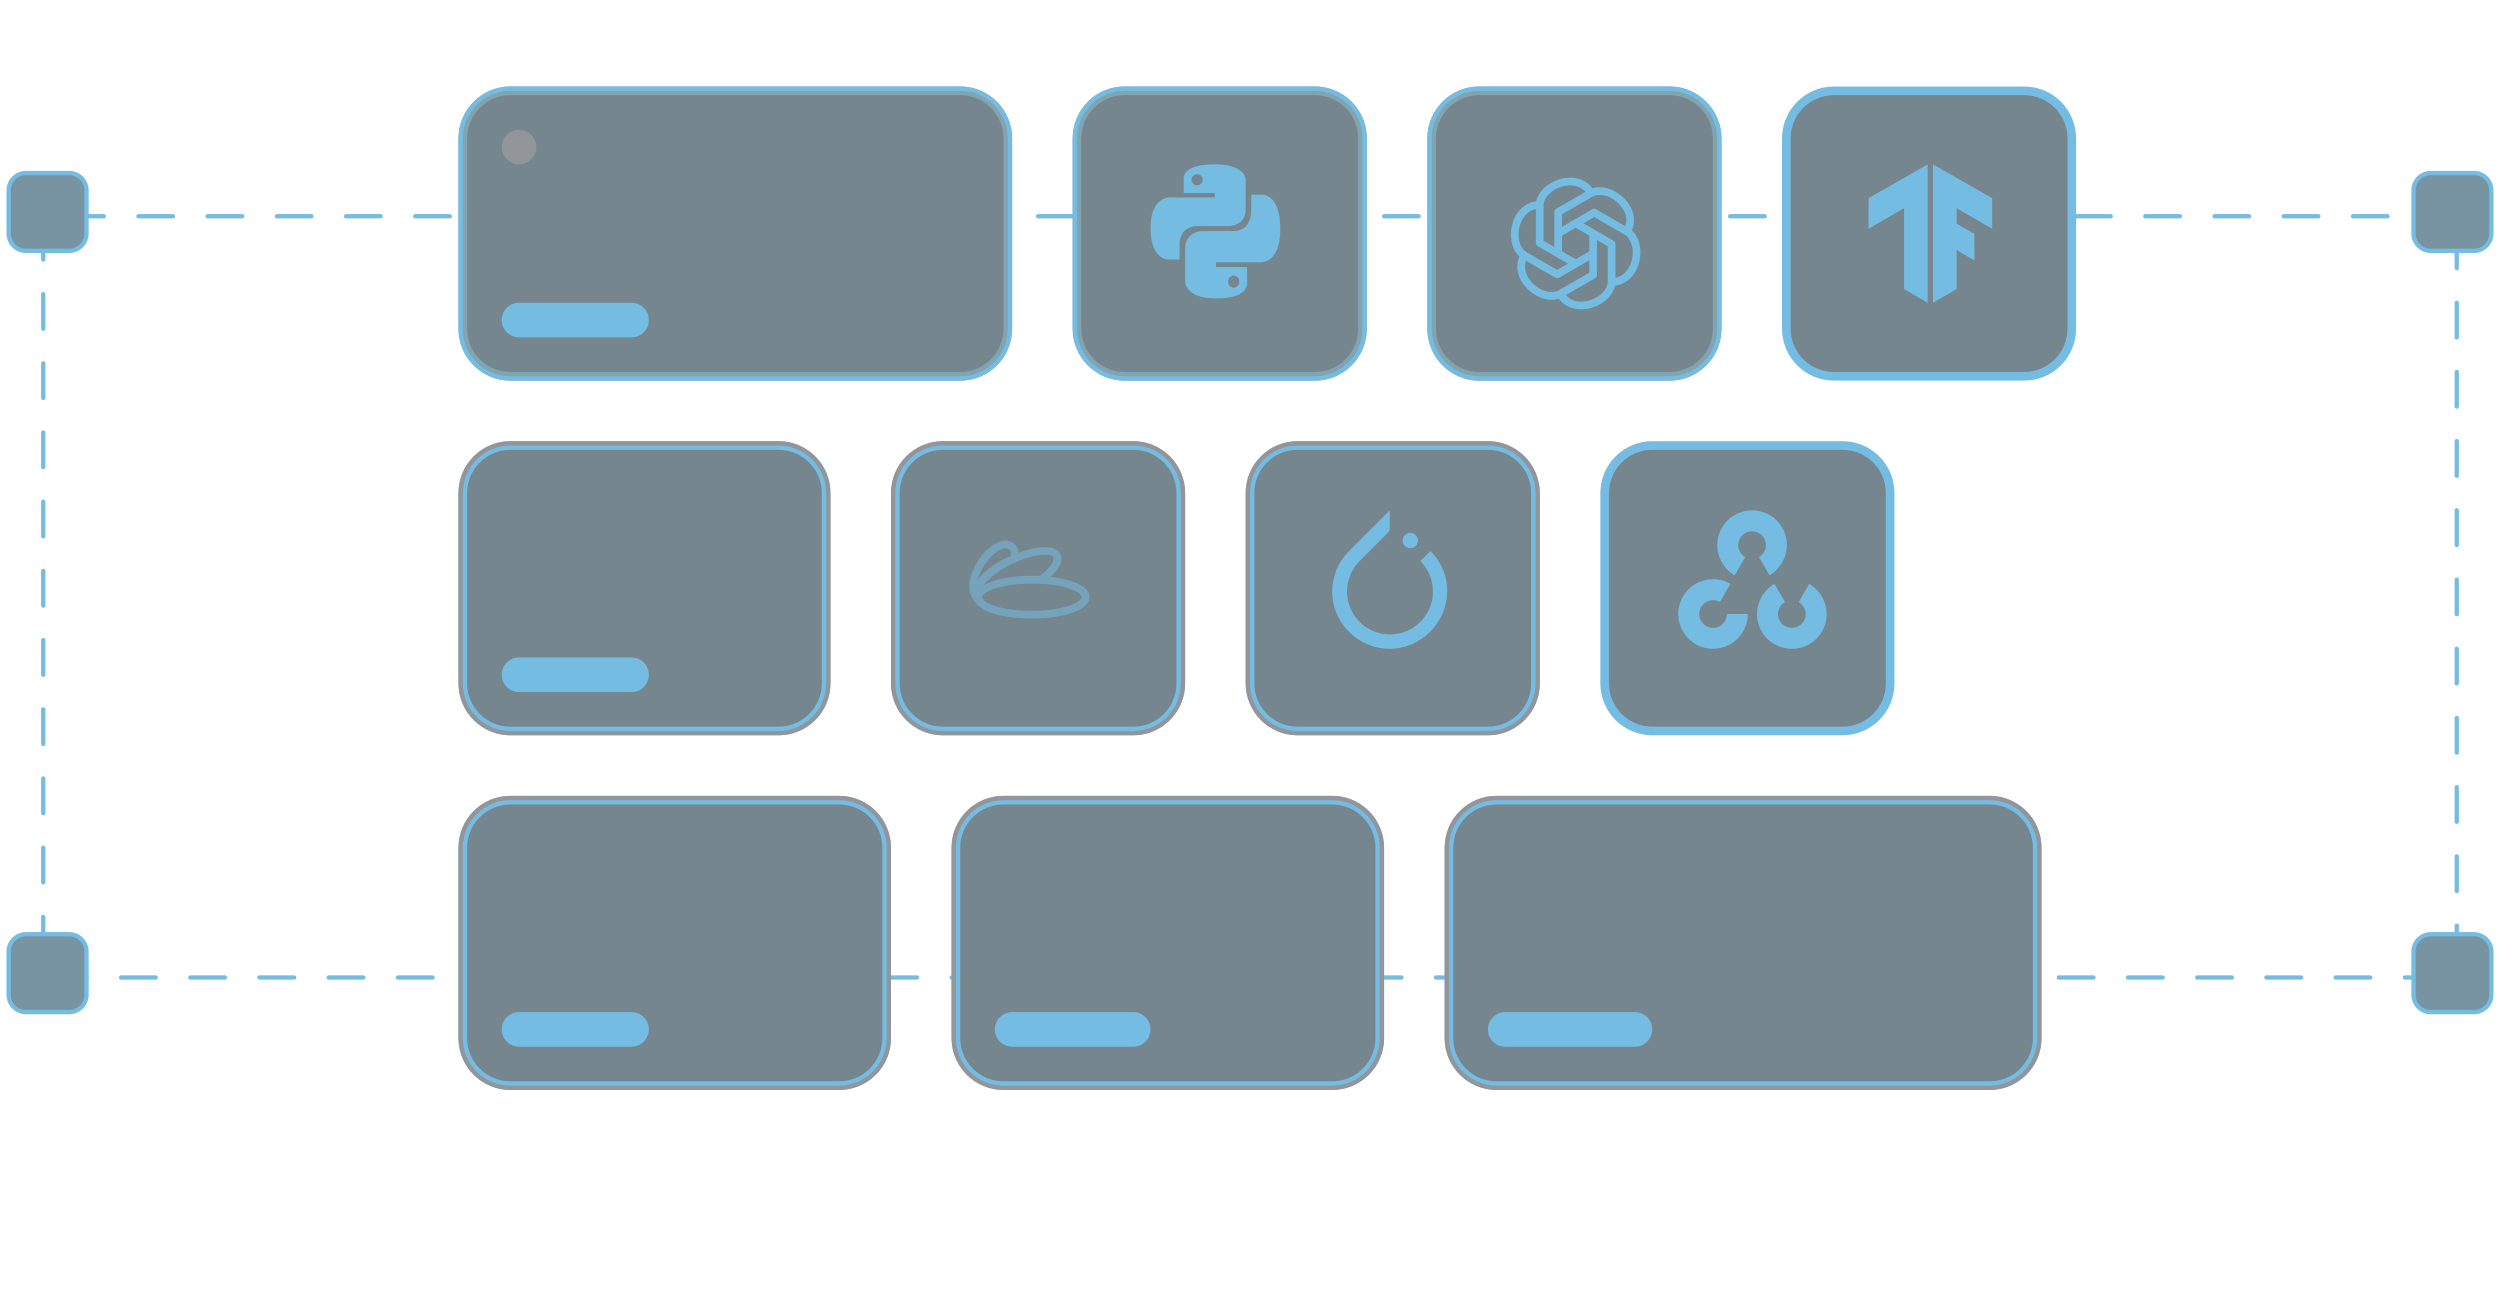 <svg width="289" height="150" viewBox="0 0 289 150" fill="none" xmlns="http://www.w3.org/2000/svg">
<g opacity="0.55">
<g clip-path="url(#clip0_342_25708)">
<path d="M284 25H5V113H284V25Z" stroke="#0485CA" stroke-width="0.5" stroke-linecap="round" stroke-dasharray="4 4"/>
<path d="M8 20H3C1.895 20 1 20.895 1 22V27C1 28.105 1.895 29 3 29H8C9.105 29 10 28.105 10 27V22C10 20.895 9.105 20 8 20Z" fill="#0A3A53" stroke="#0485CA" stroke-width="0.5"/>
<path d="M286 20H281C279.895 20 279 20.895 279 22V27C279 28.105 279.895 29 281 29H286C287.105 29 288 28.105 288 27V22C288 20.895 287.105 20 286 20Z" fill="#0A3A53" stroke="#0485CA" stroke-width="0.5"/>
<path d="M8 108H3C1.895 108 1 108.895 1 110V115C1 116.105 1.895 117 3 117H8C9.105 117 10 116.105 10 115V110C10 108.895 9.105 108 8 108Z" fill="#0A3A53" stroke="#0485CA" stroke-width="0.5"/>
<path d="M286 108H281C279.895 108 279 108.895 279 110V115C279 116.105 279.895 117 281 117H286C287.105 117 288 116.105 288 115V110C288 108.895 287.105 108 286 108Z" fill="#0A3A53" stroke="#0485CA" stroke-width="0.5"/>
<path d="M116 92.5H154C157.038 92.5 159.5 94.962 159.5 98V120C159.5 123.038 157.038 125.5 154 125.5H116C112.962 125.5 110.5 123.038 110.5 120V98C110.5 94.962 112.962 92.5 116 92.5Z" fill="#062231" stroke="#0485CA"/>
<path d="M154 92.25H116C112.824 92.25 110.25 94.824 110.25 98V120C110.25 123.176 112.824 125.75 116 125.75H154C157.176 125.75 159.75 123.176 159.75 120V98C159.75 94.824 157.176 92.25 154 92.25Z" stroke="#383E47" stroke-width="0.5"/>
<path d="M131 117H117C115.895 117 115 117.895 115 119C115 120.105 115.895 121 117 121H131C132.105 121 133 120.105 133 119C133 117.895 132.105 117 131 117Z" fill="#0485CA"/>
<path d="M59 92.5H97C100.038 92.5 102.5 94.962 102.5 98V120C102.5 123.038 100.038 125.5 97 125.5H59C55.962 125.5 53.5 123.038 53.5 120V98C53.5 94.962 55.962 92.5 59 92.5Z" fill="#062231" stroke="#0485CA"/>
<path d="M97 92.25H59C55.824 92.25 53.25 94.824 53.25 98V120C53.25 123.176 55.824 125.75 59 125.75H97C100.176 125.75 102.75 123.176 102.75 120V98C102.75 94.824 100.176 92.25 97 92.25Z" stroke="#383E47" stroke-width="0.5"/>
<path d="M73 117H60C58.895 117 58 117.895 58 119C58 120.105 58.895 121 60 121H73C74.105 121 75 120.105 75 119C75 117.895 74.105 117 73 117Z" fill="#0485CA"/>
<path d="M59 51.5H90C93.038 51.5 95.5 53.962 95.5 57V79C95.5 82.038 93.038 84.5 90 84.5H59C55.962 84.5 53.5 82.038 53.5 79V57C53.5 53.962 55.962 51.5 59 51.5Z" fill="#062231" stroke="#0485CA"/>
<path d="M90 51.25H59C55.824 51.25 53.25 53.824 53.25 57V79C53.25 82.176 55.824 84.75 59 84.75H90C93.176 84.75 95.75 82.176 95.75 79V57C95.75 53.824 93.176 51.25 90 51.25Z" stroke="#383E47" stroke-width="0.5"/>
<path d="M73 76H60C58.895 76 58 76.895 58 78C58 79.105 58.895 80 60 80H73C74.105 80 75 79.105 75 78C75 76.895 74.105 76 73 76Z" fill="#0485CA"/>
<path d="M59 10.5H111C114.038 10.5 116.5 12.962 116.5 16V38C116.5 41.038 114.038 43.5 111 43.5H59C55.962 43.5 53.5 41.038 53.5 38V16C53.5 12.962 55.962 10.5 59 10.5Z" fill="#062231" stroke="#195A6E"/>
<path d="M111 10.25H59C55.824 10.25 53.25 12.824 53.25 16V38C53.25 41.176 55.824 43.75 59 43.75H111C114.176 43.75 116.75 41.176 116.75 38V16C116.75 12.824 114.176 10.25 111 10.25Z" stroke="#0485CA" stroke-width="0.5"/>
<path d="M73 35H60C58.895 35 58 35.895 58 37C58 38.105 58.895 39 60 39H73C74.105 39 75 38.105 75 37C75 35.895 74.105 35 73 35Z" fill="#0485CA"/>
<path d="M62 17C62 15.895 61.105 15 60 15C58.895 15 58 15.895 58 17C58 18.105 58.895 19 60 19C61.105 19 62 18.105 62 17Z" fill="#383E47"/>
<path d="M173 92.5H230C233.038 92.5 235.5 94.962 235.5 98V120C235.5 123.038 233.038 125.5 230 125.5H173C169.962 125.5 167.5 123.038 167.5 120V98C167.5 94.962 169.962 92.5 173 92.5Z" fill="#062231" stroke="#0485CA"/>
<path d="M230 92.25H173C169.824 92.25 167.25 94.824 167.25 98V120C167.25 123.176 169.824 125.75 173 125.75H230C233.176 125.75 235.75 123.176 235.75 120V98C235.75 94.824 233.176 92.25 230 92.25Z" stroke="#383E47" stroke-width="0.5"/>
<path d="M189 117H174C172.895 117 172 117.895 172 119C172 120.105 172.895 121 174 121H189C190.105 121 191 120.105 191 119C191 117.895 190.105 117 189 117Z" fill="#0485CA"/>
<path d="M109 51.5H131C134.038 51.5 136.5 53.962 136.5 57V79C136.5 82.038 134.038 84.5 131 84.5H109C105.962 84.5 103.5 82.038 103.5 79V57C103.5 53.962 105.962 51.5 109 51.5Z" fill="#062231" stroke="#0485CA"/>
<path d="M131 51.25H109C105.824 51.25 103.25 53.824 103.25 57V79C103.25 82.176 105.824 84.75 109 84.75H131C134.176 84.75 136.75 82.176 136.75 79V57C136.75 53.824 134.176 51.25 131 51.25Z" stroke="#383E47" stroke-width="0.5"/>
<path d="M150 51.5H172C175.038 51.5 177.5 53.962 177.5 57V79C177.5 82.038 175.038 84.5 172 84.5H150C146.962 84.5 144.5 82.038 144.5 79V57C144.5 53.962 146.962 51.5 150 51.5Z" fill="#062231" stroke="#0485CA"/>
<path d="M191 51.5H213C216.038 51.5 218.5 53.962 218.5 57V79C218.5 82.038 216.038 84.5 213 84.5H191C187.962 84.5 185.5 82.038 185.5 79V57C185.5 53.962 187.962 51.5 191 51.5Z" fill="#062231" stroke="#0485CA"/>
<path d="M172 51.25H150C146.824 51.25 144.25 53.824 144.25 57V79C144.25 82.176 146.824 84.75 150 84.75H172C175.176 84.75 177.75 82.176 177.75 79V57C177.75 53.824 175.176 51.25 172 51.25Z" stroke="#383E47" stroke-width="0.5"/>
<path d="M130 10.5H152C155.038 10.5 157.5 12.962 157.5 16V38C157.5 41.038 155.038 43.5 152 43.5H130C126.962 43.5 124.5 41.038 124.5 38V16C124.5 12.962 126.962 10.5 130 10.5Z" fill="#062231" stroke="#195A6E"/>
<path d="M152 10.25H130C126.824 10.25 124.25 12.824 124.25 16V38C124.25 41.176 126.824 43.75 130 43.75H152C155.176 43.75 157.75 41.176 157.75 38V16C157.75 12.824 155.176 10.25 152 10.25Z" stroke="#0485CA" stroke-width="0.5"/>
<path d="M171 10.5H193C196.038 10.5 198.5 12.962 198.5 16V38C198.5 41.038 196.038 43.5 193 43.5H171C167.962 43.5 165.5 41.038 165.5 38V16C165.5 12.962 167.962 10.5 171 10.5Z" fill="#062231" stroke="#195A6E"/>
<path d="M212 10.5H234C237.038 10.5 239.5 12.962 239.5 16V38C239.5 41.038 237.038 43.5 234 43.5H212C208.962 43.5 206.5 41.038 206.5 38V16C206.5 12.962 208.962 10.5 212 10.5Z" fill="#062231" stroke="#0485CA"/>
<path d="M193 10.25H171C167.824 10.25 165.25 12.824 165.25 16V38C165.25 41.176 167.824 43.75 171 43.75H193C196.176 43.75 198.75 41.176 198.75 38V16C198.75 12.824 196.176 10.25 193 10.25Z" stroke="#0485CA" stroke-width="0.5"/>
<path d="M140.363 19C136.597 19 136.832 20.63 136.832 20.63L136.836 22.318H140.43V22.825H135.41C135.41 22.825 133 22.552 133 26.343C133 30.134 135.103 29.999 135.103 29.999H136.358V28.241C136.358 28.241 136.291 26.142 138.428 26.142H141.992C141.992 26.142 143.995 26.174 143.995 24.211V20.964C143.995 20.964 144.299 19 140.363 19ZM138.382 20.135C138.739 20.135 139.028 20.423 139.028 20.78C139.028 21.137 138.739 21.425 138.382 21.425C138.025 21.425 137.736 21.137 137.736 20.78C137.736 20.423 138.024 20.135 138.382 20.135Z" fill="#0485CA"/>
<path d="M140.637 34.5C144.402 34.5 144.167 32.722 144.167 32.722L144.163 30.881H140.569V30.328H145.59C145.59 30.328 148 30.626 148 26.489C148 22.353 145.896 22.501 145.896 22.501H144.641V24.419C144.641 24.419 144.709 26.708 142.571 26.708H139.008C139.008 26.708 137.005 26.674 137.005 28.815V32.357C137.005 32.357 136.701 34.5 140.637 34.5ZM142.618 33.262C142.26 33.262 141.972 32.947 141.972 32.558C141.972 32.169 142.26 31.854 142.618 31.854C142.975 31.854 143.264 32.169 143.264 32.558C143.264 32.947 142.975 33.262 142.618 33.262Z" fill="#0485CA"/>
<path d="M198.983 61.136C200.432 58.406 204.312 58.263 205.951 60.878C207.221 62.905 206.414 65.42 204.549 66.503L203.338 64.406C204.08 63.975 204.401 62.974 203.896 62.168C203.244 61.128 201.7 61.185 201.124 62.27C200.698 63.074 201.036 63.999 201.738 64.407L200.526 66.506C198.761 65.48 197.911 63.155 198.983 61.136ZM199.631 70.972C199.629 71.785 198.996 72.544 198.086 72.577C196.857 72.623 196.038 71.315 196.614 70.229C197.06 69.39 198.083 69.166 198.826 69.588L200.04 67.486C198.172 66.419 195.594 66.982 194.473 69.094C193.025 71.824 195.085 75.11 198.172 74.996C200.456 74.912 202.047 73.013 202.056 70.972H199.631ZM209.143 67.495L207.932 69.592C208.676 70.022 209 71.024 208.494 71.832C207.841 72.872 206.298 72.815 205.721 71.73C205.294 70.925 205.634 69.998 206.339 69.591L205.127 67.492C203.359 68.517 202.508 70.844 203.58 72.865C205.029 75.594 208.91 75.737 210.549 73.122C211.82 71.094 211.01 68.576 209.143 67.495Z" fill="#0485CA"/>
<path d="M216.01 22.904L222.842 19V35L220.112 33.415V24.069L216 26.445L216.01 22.904ZM230.297 26.445L230.287 22.905L223.455 19V35L226.185 33.415V28.913L228.247 30.105L228.235 27.027L226.185 25.856V24.069L230.297 26.445Z" fill="#0485CA"/>
<path d="M160.652 59L155.95 63.702C155.332 64.314 154.842 65.041 154.507 65.844C154.172 66.646 154 67.507 154 68.376C154 69.245 154.172 70.106 154.507 70.908C154.842 71.71 155.332 72.439 155.95 73.05C156.562 73.668 157.29 74.158 158.092 74.493C158.894 74.827 159.755 75 160.624 75C161.493 75 162.354 74.827 163.156 74.493C163.958 74.158 164.686 73.668 165.298 73.05C167.954 70.45 167.955 66.247 165.355 63.701L164.192 64.863C166.128 66.8 166.128 69.953 164.192 71.889C162.256 73.825 159.103 73.825 157.167 71.889C155.231 69.953 155.231 66.799 157.167 64.863L160.265 61.766L160.653 61.323L160.652 59ZM163.031 61.599C162.796 61.599 162.571 61.693 162.405 61.858C162.239 62.024 162.146 62.249 162.146 62.484C162.146 62.6 162.169 62.715 162.213 62.823C162.258 62.93 162.323 63.028 162.405 63.11C162.487 63.192 162.585 63.257 162.692 63.302C162.799 63.346 162.914 63.369 163.031 63.369C163.147 63.369 163.262 63.346 163.369 63.302C163.477 63.257 163.574 63.192 163.656 63.11C163.739 63.028 163.804 62.93 163.848 62.823C163.893 62.715 163.915 62.6 163.915 62.484C163.915 62.249 163.822 62.025 163.656 61.859C163.49 61.693 163.265 61.6 163.031 61.6V61.599Z" fill="#0485CA"/>
<g opacity="0.55">
<path fill-rule="evenodd" clip-rule="evenodd" d="M116.701 62.565C117.134 62.696 117.472 62.989 117.637 63.404C117.799 63.812 117.777 64.286 117.6 64.762C117.514 64.992 117.258 65.109 117.028 65.023C116.798 64.938 116.681 64.682 116.767 64.452C116.888 64.127 116.873 63.887 116.811 63.733C116.753 63.588 116.637 63.474 116.443 63.416L116.439 63.415L116.439 63.415C116.187 63.336 115.742 63.424 115.176 63.829C114.632 64.217 114.064 64.838 113.613 65.614M116.701 62.565C116.043 62.362 115.296 62.651 114.659 63.105C113.999 63.576 113.35 64.297 112.844 65.168L112.844 65.168C112.486 65.785 112.235 66.459 112.102 67.16L112.1 67.167C112.028 67.588 112.042 68.02 112.143 68.435C112.243 68.851 112.428 69.241 112.686 69.582C112.825 69.767 113.084 69.814 113.28 69.689C113.475 69.563 113.542 69.309 113.432 69.104C113.387 69.021 113.349 68.935 113.316 68.846L113.316 68.846L113.314 68.842C113.217 68.586 113.303 68.092 113.872 67.407C114.417 66.753 115.322 66.033 116.556 65.393C116.774 65.28 116.859 65.012 116.746 64.794C116.633 64.576 116.365 64.491 116.147 64.604C114.838 65.283 113.829 66.07 113.189 66.839C113.138 66.9 113.088 66.963 113.041 67.025C113.164 66.531 113.357 66.056 113.613 65.614" fill="#0485CA"/>
<path fill-rule="evenodd" clip-rule="evenodd" d="M123.524 68.005C122.45 67.66 120.941 67.444 119.256 67.452L119.254 67.007L119.256 67.452C117.579 67.459 116.078 67.687 115.013 68.037C114.478 68.214 114.078 68.413 113.823 68.612C113.561 68.815 113.515 68.964 113.516 69.041L113.516 69.041C113.517 69.127 113.572 69.282 113.84 69.487C114.102 69.687 114.508 69.885 115.047 70.058C116.122 70.403 117.63 70.619 119.315 70.611L119.317 70.611C121.001 70.611 122.501 70.384 123.563 70.032C124.097 69.855 124.495 69.654 124.749 69.455C125.01 69.251 125.057 69.101 125.055 69.022L125.055 69.022C125.054 68.936 124.999 68.781 124.731 68.576C124.469 68.376 124.064 68.178 123.524 68.005ZM125.944 69.01C125.938 68.531 125.638 68.15 125.27 67.87C124.897 67.585 124.386 67.348 123.796 67.159C122.611 66.778 121.004 66.555 119.252 66.563L119.252 66.563C117.509 66.571 115.911 66.806 114.735 67.193C114.15 67.386 113.645 67.624 113.277 67.91C112.916 68.191 112.62 68.574 112.627 69.053M125.944 69.01C125.951 69.488 125.658 69.872 125.298 70.154C124.932 70.442 124.428 70.682 123.843 70.875C122.669 71.265 121.07 71.5 119.318 71.5C117.567 71.508 115.961 71.285 114.776 70.904C114.185 70.715 113.675 70.478 113.301 70.193C112.934 69.913 112.634 69.532 112.627 69.053" fill="#0485CA"/>
<path fill-rule="evenodd" clip-rule="evenodd" d="M121.37 63.289C121.795 63.36 122.206 63.527 122.465 63.867L122.469 63.873C122.873 64.425 122.679 65.102 122.335 65.652C121.976 66.226 121.362 66.831 120.584 67.398C120.385 67.543 120.107 67.499 119.963 67.301C119.818 67.102 119.862 66.824 120.06 66.68C120.788 66.149 121.304 65.623 121.581 65.181C121.869 64.721 121.82 64.495 121.754 64.401C121.689 64.318 121.537 64.219 121.224 64.166C120.914 64.115 120.503 64.121 120.009 64.195C119.026 64.343 117.793 64.752 116.556 65.394C115.322 66.034 114.417 66.753 113.873 67.408C113.42 67.951 113.273 68.375 113.281 68.655C113.405 68.721 113.496 68.845 113.513 68.996C113.526 69.108 113.573 69.213 113.647 69.297C113.673 69.323 113.7 69.349 113.728 69.374C113.909 69.535 113.928 69.811 113.771 69.995C113.614 70.178 113.339 70.203 113.152 70.05C113.097 70.006 113.046 69.957 112.998 69.905C112.795 69.697 112.627 69.457 112.5 69.194C112.494 69.182 112.489 69.17 112.484 69.158C112.205 68.426 112.574 67.579 113.189 66.839C113.829 66.07 114.839 65.283 116.147 64.605C117.452 63.928 118.778 63.482 119.877 63.316C120.425 63.233 120.937 63.218 121.37 63.289Z" fill="#0485CA"/>
</g>
<g clip-path="url(#clip1_342_25708)">
<path fill-rule="evenodd" clip-rule="evenodd" d="M187.018 23.449C186.098 22.59 184.87 22.288 184.079 22.745L184.079 22.745L180.572 24.77V29.313H179.683V24.513C179.683 24.355 179.767 24.208 179.905 24.128L183.635 21.975C183.635 21.975 183.635 21.975 183.635 21.975C184.911 21.238 186.566 21.811 187.625 22.799C188.707 23.809 189.37 25.439 188.455 27.025L187.685 26.581C188.324 25.474 187.914 24.285 187.018 23.449Z" fill="#0485CA"/>
<path fill-rule="evenodd" clip-rule="evenodd" d="M184.061 24.195C184.198 24.116 184.368 24.116 184.505 24.195L188.235 26.349L188.235 26.349C189.512 27.086 189.842 28.806 189.516 30.216C189.182 31.659 188.102 33.048 186.27 33.048V32.159C187.548 32.159 188.373 31.21 188.65 30.016C188.934 28.789 188.581 27.575 187.791 27.118C187.791 27.118 187.791 27.118 187.791 27.118L184.283 25.093L180.349 27.365L179.904 26.595L184.061 24.195Z" fill="#0485CA"/>
<path fill-rule="evenodd" clip-rule="evenodd" d="M185.859 28.47L181.924 26.198L182.369 25.428L186.525 27.828C186.663 27.908 186.748 28.054 186.748 28.213V32.523C186.748 33.997 185.423 35.144 184.039 35.566C182.623 35.999 180.88 35.759 179.965 34.172L180.735 33.728C181.373 34.834 182.607 35.074 183.779 34.716C184.983 34.349 185.859 33.436 185.859 32.523V28.47Z" fill="#0485CA"/>
<path fill-rule="evenodd" clip-rule="evenodd" d="M183.722 31.524V27.067H184.611V31.78C184.611 31.939 184.526 32.086 184.389 32.165L180.659 34.319C179.382 35.055 177.727 34.482 176.669 33.494C175.587 32.484 174.923 30.855 175.838 29.268L176.608 29.712C175.97 30.819 176.379 32.008 177.275 32.844C178.196 33.703 179.424 34.005 180.214 33.549L180.214 33.549L183.722 31.524Z" fill="#0485CA"/>
<path fill-rule="evenodd" clip-rule="evenodd" d="M175.641 26.276C175.357 27.502 175.71 28.717 176.502 29.175L180.01 31.2L183.944 28.928L184.389 29.698L180.232 32.098C180.095 32.178 179.925 32.178 179.788 32.098L176.058 29.945C174.78 29.206 174.448 27.487 174.775 26.076C175.108 24.634 176.188 23.246 178.02 23.246V24.134C176.742 24.134 175.917 25.083 175.641 26.276Z" fill="#0485CA"/>
<path fill-rule="evenodd" clip-rule="evenodd" d="M180.514 21.577C179.31 21.944 178.435 22.857 178.435 23.77V27.824L182.369 30.095L181.925 30.865L177.768 28.465C177.631 28.386 177.546 28.239 177.546 28.08V23.77C177.546 22.296 178.87 21.149 180.255 20.727C181.671 20.295 183.413 20.535 184.329 22.121L183.559 22.566C182.921 21.459 181.687 21.219 180.514 21.577Z" fill="#0485CA"/>
</g>
</g>
</g>
<defs>
<clipPath id="clip0_342_25708">
<rect width="289" height="150" fill="white"/>
</clipPath>
<clipPath id="clip1_342_25708">
<rect width="16" height="16" fill="white" transform="translate(174 20)"/>
</clipPath>
</defs>
</svg>
